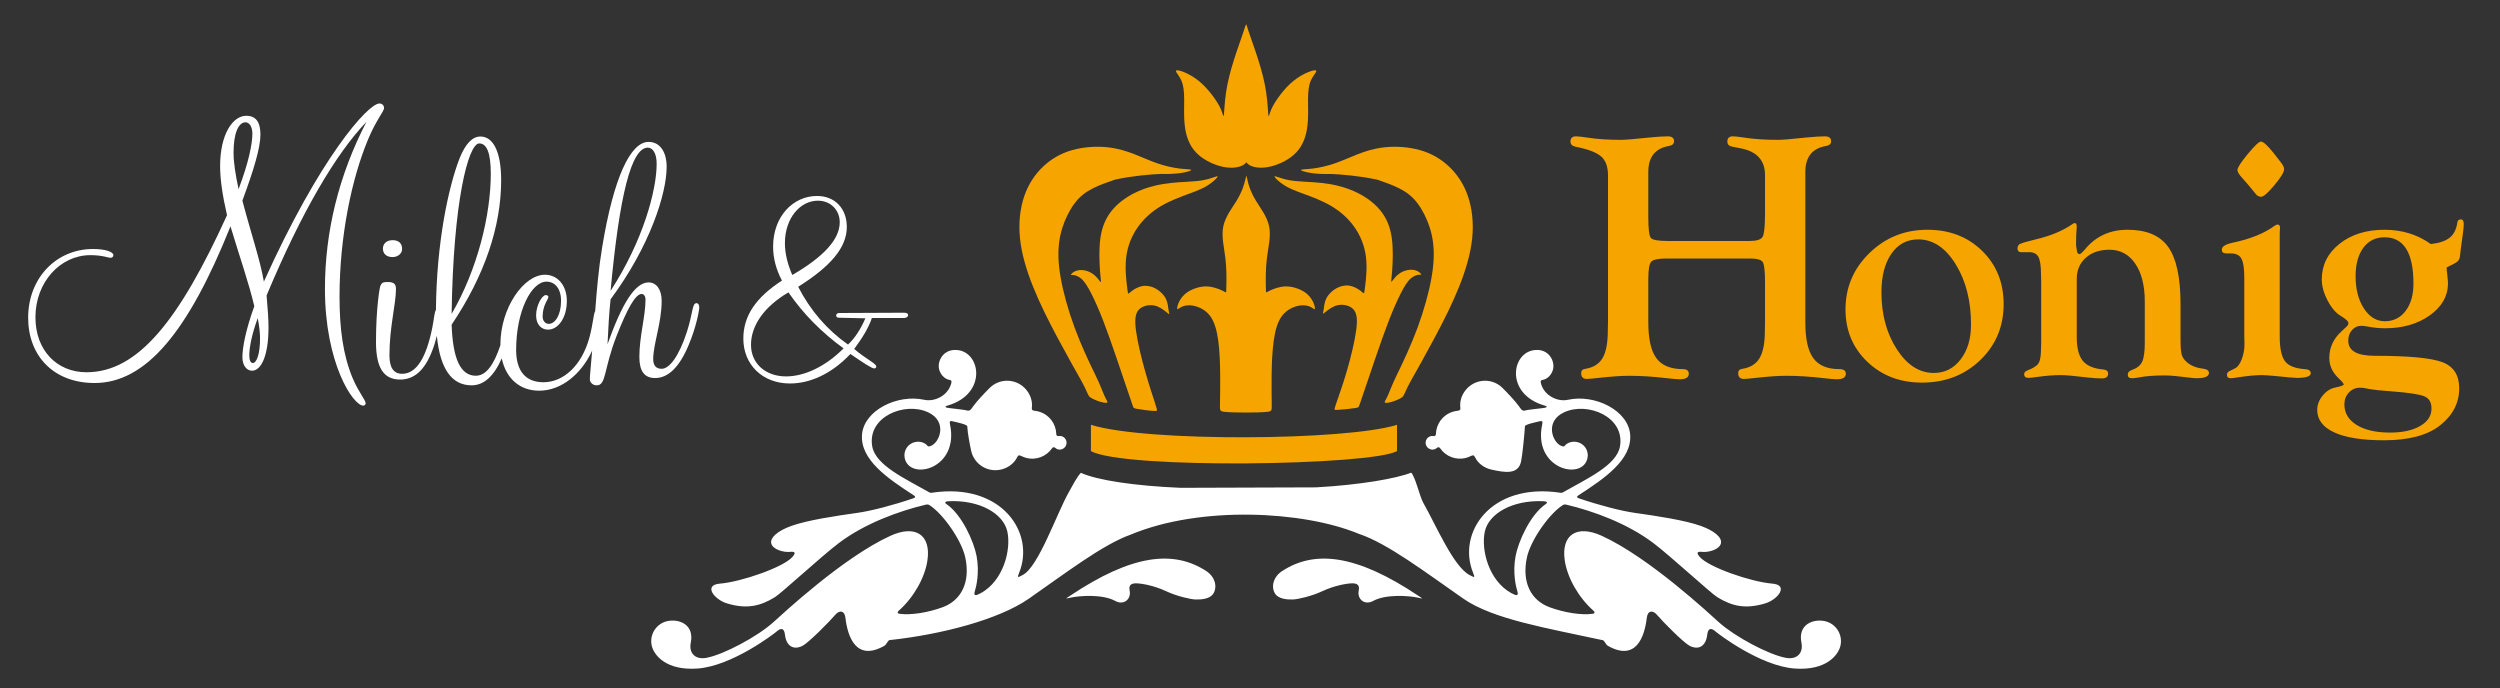 <?xml version="1.0" encoding="utf-8"?>
<!-- Generator: Adobe Illustrator 15.1.0, SVG Export Plug-In . SVG Version: 6.00 Build 0)  -->
<!DOCTYPE svg PUBLIC "-//W3C//DTD SVG 1.1//EN" "http://www.w3.org/Graphics/SVG/1.1/DTD/svg11.dtd">
<svg version="1.1" id="Ebene_1" xmlns="http://www.w3.org/2000/svg" xmlns:xlink="http://www.w3.org/1999/xlink" x="0px" y="0px"
	 width="258px" height="71px" viewBox="0 0 258 71" enable-background="new 0 0 258 71" xml:space="preserve">
<rect x="0" y="0" width="258" height="71" fill="#333333" stroke="none"/>
<g>
	<path fill="#F6A500" d="M126.34,42.5c-0.448-0.053-0.451-0.145-0.441-0.745c0.01-0.602,0.035-1.712,0.024-2.932
		c-0.006-1.221-0.049-2.552-0.2-3.666c-0.151-1.114-0.413-2.014-0.887-2.613c-0.474-0.599-1.163-0.901-1.705-0.999
		c-0.542-0.099-0.94,0.001-1.203,0.131c-0.263,0.129-0.393,0.287-0.432,0.214c-0.039-0.074,0.009-0.378,0.176-0.726
		c0.164-0.347,0.443-0.739,0.941-1.056c0.498-0.315,1.214-0.557,1.878-0.55c0.666,0.008,1.285,0.261,1.618,0.418
		c0.334,0.155,0.386,0.212,0.412,0.192c0.026-0.019,0.027-0.115,0.039-0.714c0.011-0.601,0.033-1.703-0.102-2.822
		c-0.134-1.118-0.426-2.251-0.216-3.266c0.21-1.016,0.921-1.916,1.38-2.661c0.458-0.745,0.666-1.338,0.797-1.801
		c0.073-0.262,0.155-0.569,0.2-0.802c0.05,0.239,0.125,0.544,0.197,0.802c0.128,0.463,0.333,1.056,0.788,1.801
		c0.457,0.745,1.163,1.646,1.37,2.661c0.207,1.015-0.091,2.148-0.23,3.266c-0.137,1.119-0.12,2.222-0.111,2.822
		c0.01,0.599,0.011,0.695,0.036,0.714c0.026,0.02,0.075-0.037,0.41-0.192c0.336-0.157,0.956-0.41,1.621-0.418
		c0.664-0.007,1.38,0.234,1.876,0.55c0.497,0.316,0.773,0.709,0.938,1.056c0.162,0.348,0.211,0.651,0.171,0.726
		c-0.04,0.073-0.168-0.085-0.431-0.214c-0.261-0.13-0.658-0.229-1.201-0.131c-0.544,0.098-1.232,0.4-1.709,0.999
		c-0.479,0.6-0.743,1.499-0.896,2.613c-0.156,1.113-0.205,2.445-0.218,3.666c-0.014,1.22,0.006,2.33,0.013,2.932
		c0.008,0.601,0.006,0.692-0.444,0.745C129.954,42.604,127.169,42.601,126.34,42.5L126.34,42.5z"/>
	<path fill="#F6A500" d="M137.739,42.255c-0.025-0.055-0.002-0.162,0.223-0.818c0.227-0.653,0.658-1.857,1.065-3.258
		c0.406-1.402,0.788-3.003,0.935-4.123c0.149-1.118,0.064-1.756-0.301-2.144c-0.365-0.387-1.011-0.525-1.545-0.428
		c-0.538,0.095-0.963,0.427-1.222,0.63c-0.258,0.204-0.349,0.279-0.367,0.255s0.035-0.148,0.075-0.437
		c0.041-0.286,0.071-0.736,0.282-1.154c0.214-0.415,0.607-0.798,1.047-1.036s0.925-0.333,1.37-0.255
		c0.445,0.08,0.848,0.332,1.088,0.507c0.237,0.178,0.312,0.28,0.358,0.265c0.047-0.014,0.066-0.142,0.146-0.805
		c0.078-0.664,0.214-1.86,0.07-2.977c-0.143-1.117-0.562-2.154-1.185-3.04c-0.621-0.884-1.446-1.615-2.392-2.176
		c-0.943-0.56-2.009-0.946-2.85-1.257c-0.843-0.31-1.459-0.542-2.012-0.895c-0.551-0.354-1.036-0.827-0.984-0.905
		c0.053-0.077,0.643,0.242,1.55,0.398c0.907,0.157,2.132,0.15,3.307,0.278c1.176,0.13,2.302,0.395,3.332,0.85
		c1.033,0.454,1.969,1.1,2.643,1.89s1.087,1.724,1.256,2.909c0.172,1.182,0.102,2.616,0.04,3.457
		c-0.064,0.839-0.121,1.083-0.081,1.095c0.04,0.011,0.176-0.213,0.377-0.438c0.197-0.228,0.462-0.455,0.779-0.603
		c0.316-0.148,0.69-0.221,1-0.201c0.308,0.02,0.554,0.134,0.711,0.245c0.156,0.113,0.222,0.228,0.227,0.262
		c0.003,0.036-0.058-0.005-0.195-0.002c-0.141,0.004-0.357,0.057-0.589,0.184c-0.234,0.123-0.486,0.325-0.808,0.814
		c-0.32,0.49-0.716,1.271-1.113,2.176c-0.398,0.905-0.801,1.933-1.309,3.356c-0.506,1.422-1.119,3.239-1.532,4.463
		c-0.417,1.225-0.634,1.859-0.753,2.212c-0.123,0.353-0.147,0.426-0.198,0.47c-0.052,0.045-0.126,0.062-0.31,0.091
		s-0.476,0.069-0.82,0.105c-0.348,0.035-0.749,0.067-0.984,0.082C137.834,42.314,137.762,42.311,137.739,42.255L137.739,42.255z"/>
	<path fill="#F6A500" d="M119.39,42.356c0.024-0.055,0.002-0.163-0.212-0.824c-0.216-0.664-0.625-1.879-1.021-3.289
		c-0.395-1.413-0.778-3.02-0.925-4.14c-0.149-1.123-0.064-1.762,0.3-2.149c0.366-0.388,1.012-0.526,1.549-0.433
		c0.535,0.098,0.96,0.431,1.218,0.635c0.258,0.203,0.349,0.28,0.368,0.255c0.018-0.023-0.035-0.148-0.075-0.437
		c-0.043-0.288-0.072-0.74-0.283-1.159c-0.211-0.416-0.607-0.8-1.047-1.039c-0.44-0.239-0.924-0.333-1.369-0.255
		c-0.446,0.08-0.85,0.332-1.089,0.509c-0.238,0.176-0.312,0.279-0.356,0.266c-0.049-0.014-0.069-0.144-0.147-0.809
		c-0.079-0.665-0.213-1.865-0.07-2.986c0.142-1.121,0.562-2.161,1.184-3.047c0.623-0.888,1.447-1.621,2.391-2.183
		c0.946-0.56,2.009-0.95,2.851-1.259c0.842-0.312,1.46-0.544,2.011-0.899c0.551-0.354,1.038-0.829,0.985-0.906
		c-0.052-0.078-0.643,0.241-1.55,0.399c-0.905,0.155-2.132,0.149-3.306,0.28c-1.177,0.128-2.301,0.394-3.333,0.851
		c-1.031,0.455-1.968,1.103-2.643,1.896c-0.672,0.792-1.086,1.729-1.255,2.916c-0.173,1.188-0.102,2.625-0.04,3.466
		c0.064,0.842,0.123,1.09,0.081,1.099c-0.039,0.013-0.177-0.213-0.377-0.439c-0.198-0.226-0.461-0.454-0.779-0.604
		s-0.692-0.223-1.001-0.202c-0.309,0.021-0.554,0.135-0.71,0.246c-0.154,0.114-0.223,0.229-0.227,0.264s0.058-0.008,0.196-0.003
		c0.139,0.005,0.356,0.056,0.588,0.183c0.234,0.127,0.484,0.327,0.804,0.818c0.324,0.491,0.72,1.275,1.118,2.183
		c0.398,0.907,0.8,1.939,1.306,3.366c0.507,1.427,1.12,3.25,1.534,4.475c0.415,1.23,0.632,1.865,0.754,2.219
		c0.12,0.354,0.147,0.428,0.196,0.471c0.049,0.047,0.126,0.063,0.333,0.101c0.208,0.035,0.549,0.093,0.884,0.136
		c0.334,0.041,0.666,0.067,0.867,0.078C119.295,42.416,119.365,42.412,119.39,42.356L119.39,42.356z"/>
	<path fill="#F6A500" d="M129.223,17.166c0.498,0.175,1.208,0.209,2.062-0.022s1.85-0.729,2.512-1.437
		c0.661-0.708,0.985-1.629,1.115-2.609c0.134-0.979,0.073-2.021,0.077-2.854c0.007-0.832,0.078-1.457,0.293-1.941
		c0.214-0.486,0.569-0.834,0.558-0.973c-0.013-0.138-0.394-0.069-0.855,0.122c-0.463,0.191-1.012,0.503-1.505,0.903
		c-0.492,0.398-0.933,0.883-1.328,1.395c-0.395,0.511-0.747,1.05-0.951,1.527c-0.205,0.477-0.265,0.893-0.308,0.607
		c-0.04-0.287-0.064-1.275-0.22-2.333c-0.155-1.057-0.445-2.188-0.803-3.323c-0.355-1.136-0.784-2.281-1.018-3
		c-0.016-0.051-0.206-0.689-0.25-0.728c-0.044,0.037-0.215,0.597-0.258,0.728c-0.233,0.72-0.661,1.865-1.018,3
		c-0.358,1.135-0.646,2.266-0.801,3.323c-0.156,1.058-0.181,2.045-0.221,2.333c-0.043,0.286-0.102-0.13-0.307-0.607
		c-0.205-0.477-0.557-1.016-0.952-1.527c-0.396-0.511-0.835-0.996-1.327-1.395c-0.493-0.4-1.041-0.712-1.504-0.903
		c-0.464-0.191-0.844-0.26-0.857-0.122c-0.011,0.139,0.344,0.487,0.559,0.973c0.212,0.485,0.287,1.109,0.292,1.941
		c0.005,0.832-0.055,1.874,0.076,2.854c0.133,0.98,0.457,1.901,1.119,2.609c0.66,0.708,1.658,1.206,2.511,1.437
		s1.562,0.197,2.064,0.033c0.277-0.092,0.493-0.221,0.641-0.432C128.762,16.943,128.964,17.073,129.223,17.166L129.223,17.166z"/>
	<path fill="#F6A500" d="M112.583,43.841c5.687,1.787,26.337,1.645,31.589,0c0,0.582,0,2.127,0,2.71
		c-2.607,1.493-28.219,1.893-31.589,0C112.583,45.968,112.583,44.423,112.583,43.841L112.583,43.841z"/>
	<path fill="#F6A500" d="M122.934,17.535c-0.034-0.074-0.59-0.062-1.27-0.149c-0.676-0.086-1.481-0.272-2.243-0.535
		c-0.762-0.261-1.484-0.6-2.305-0.921c-0.821-0.321-1.745-0.624-2.866-0.737c-1.121-0.11-2.445-0.03-3.601,0.298
		c-1.158,0.327-2.151,0.901-2.991,1.692c-0.839,0.791-1.524,1.805-1.955,3.063c-0.43,1.259-0.604,2.769-0.438,4.364
		c0.165,1.596,0.668,3.279,1.344,4.969c0.677,1.691,1.527,3.393,2.463,5.151c0.938,1.762,1.96,3.583,2.525,4.572
		c0.562,0.989,0.666,1.544,0.918,1.707c0.252,0.165,0.65,0.338,0.988,0.442c0.338,0.105,0.615,0.14,0.729,0.11
		c0.111-0.029,0.058-0.127-0.132-0.465c-0.191-0.337-0.519-1.317-1.102-2.495c-0.582-1.178-1.419-2.955-2.093-4.774
		c-0.674-1.821-1.186-3.686-1.45-5.208c-0.265-1.521-0.281-2.701-0.133-3.735c0.147-1.033,0.459-1.921,0.859-2.721
		c0.398-0.798,0.884-1.509,1.541-2.048c0.657-0.537,1.485-0.9,2.201-1.172c0.481-0.179,0.896-0.312,1.141-0.406
		c1.889-0.404,3.651-0.536,4.729-0.588c0.727,0.022,1.433-0.007,2.001-0.083C122.482,17.773,122.968,17.61,122.934,17.535
		L122.934,17.535z"/>
	<path fill="#F6A500" d="M151.491,20.247c-0.43-1.259-1.114-2.272-1.956-3.063c-0.838-0.791-1.832-1.365-2.989-1.692
		c-1.158-0.328-2.479-0.408-3.601-0.298c-1.124,0.113-2.046,0.416-2.867,0.737c-0.822,0.321-1.543,0.66-2.305,0.921
		c-0.762,0.263-1.565,0.449-2.243,0.535c-0.679,0.088-1.233,0.075-1.27,0.149c-0.033,0.075,0.45,0.238,1.14,0.334
		c0.566,0.076,1.272,0.105,1.999,0.083c1.077,0.053,2.841,0.184,4.73,0.588c0.245,0.095,0.66,0.228,1.141,0.406
		c0.716,0.271,1.543,0.635,2.198,1.172c0.657,0.539,1.144,1.25,1.543,2.048c0.399,0.8,0.713,1.688,0.86,2.721
		c0.148,1.034,0.13,2.213-0.133,3.735c-0.267,1.522-0.777,3.387-1.452,5.208c-0.674,1.819-1.511,3.596-2.092,4.774
		c-0.583,1.178-0.91,2.158-1.103,2.495c-0.189,0.338-0.243,0.436-0.132,0.465c0.112,0.029,0.391-0.005,0.728-0.11
		c0.339-0.104,0.738-0.277,0.989-0.442c0.252-0.163,0.356-0.718,0.921-1.707c0.562-0.989,1.585-2.81,2.522-4.572
		c0.936-1.759,1.787-3.46,2.463-5.151c0.676-1.69,1.18-3.374,1.346-4.969C152.093,23.016,151.92,21.506,151.491,20.247
		L151.491,20.247z"/>
	<g>
		<path fill="#FFFFFF" d="M40.507,26.53c0.594,0,0.99-0.396,0.99-0.833c0-0.595-0.356-0.911-0.99-0.911
			c-0.594,0-0.991,0.356-0.991,0.872C39.517,26.173,39.874,26.53,40.507,26.53z"/>
		<path fill="#FFFFFF" d="M39.636,11.156c0-0.277-0.198-0.476-0.476-0.476c-1.188,0-6.182,5.626-11.927,18.385
			c-0.396-2.298-1.347-5.032-2.219-8.36c1.188-3.21,1.862-5.468,1.862-6.815c0-1.307-0.476-1.941-1.466-1.941
			c-1.387,0-2.694,1.902-2.694,5.19c0,1.347,0.237,3.011,0.713,5.071c-4.913,10.778-9.153,16.207-14.502,16.207
			c-3.091,0-5.27-2.298-5.27-5.667c0-3.646,2.576-6.418,5.667-6.418c1.228,0,1.902,0.277,2.06,0.277
			c0.198,0,0.317-0.119,0.317-0.277c0-0.317-0.753-0.635-2.1-0.635c-3.804,0-6.696,3.011-6.696,7.092
			c0,3.963,2.654,6.738,6.854,6.738c5.349,0,9.708-5.39,14.027-16.168c0.951,3.17,1.902,5.864,2.457,8.242
			c-0.872,2.417-1.228,4.24-1.228,5.27c0,0.832,0.436,1.387,0.99,1.387c0.951,0,1.704-1.545,1.704-4.477
			c0-0.832-0.079-1.942-0.198-3.289c3.646-8.717,7.211-14.7,10.302-17.909c-2.853,5.507-4.279,11.332-4.279,17.235
			c0,7.648,2.893,12.046,3.962,12.046c0.119,0,0.238-0.119,0.238-0.238c0-0.356-0.714-1.109-1.347-2.615
			c-0.991-2.378-1.348-5.111-1.348-8.4c0-6.221,1.268-12.244,2.972-16.285C38.803,12.424,39.636,11.473,39.636,11.156z
			 M24.103,15.752c0-2.021,0.515-3.13,1.229-3.13c0.396,0,0.713,0.436,0.713,1.189c0,1.03-0.396,3.011-1.426,5.706
			C24.301,18.01,24.103,16.782,24.103,15.752z M26.084,37.466c-0.198,0-0.357-0.277-0.357-0.753c0-0.912,0.277-2.258,0.872-3.883
			c0.159,0.832,0.238,1.506,0.238,2.101C26.837,36.555,26.48,37.466,26.084,37.466z"/>
		<path fill="#FFFFFF" d="M93.293,32.272l-6.663,0.03c-0.213,0-0.334,0.092-0.334,0.243c0,0.183,0.091,0.244,0.334,0.244
			l2.677,0.061c-0.518,1.187-1.125,2.1-1.794,2.708c-2.161-1.521-3.895-3.529-5.142-5.964c3.347-2.099,5.02-4.046,5.02-6.176
			c0-1.886-1.217-3.194-3.073-3.194c-2.495,0-4.534,2.13-4.534,5.233c0,1.186,0.305,2.342,0.913,3.499
			c-2.677,1.734-3.985,3.621-3.985,5.994c0,2.677,1.978,4.625,4.807,4.625c2.13,0,4.351-1.036,6.237-3.043
			c1.43,0.974,2.221,1.491,2.464,1.491c0.122,0,0.214-0.093,0.214-0.183c0-0.335-0.913-0.67-2.283-1.826
			c0.913-1.218,1.521-2.282,1.826-3.195h3.316c0.244,0,0.426-0.152,0.426-0.274C93.719,32.363,93.598,32.272,93.293,32.272z
			 M84.41,20.71c1.308,0,2.251,0.974,2.251,2.221c0,1.766-1.643,3.561-4.898,5.447c-0.487-1.126-0.76-2.221-0.76-3.286
			C81.002,22.506,82.583,20.71,84.41,20.71z M81.124,38.845c-2.13,0-3.621-1.339-3.621-3.256c0-1.947,1.308-3.925,3.863-5.416
			c1.552,2.252,3.469,4.168,5.69,5.781C85.109,37.9,82.949,38.845,81.124,38.845z"/>
		<path fill="#FFFFFF" d="M71.889,31.285c-0.476,0-0.357,0.951-0.991,2.932c-0.832,2.577-1.823,3.843-2.615,3.843
			c-0.554,0-0.872-0.316-0.872-0.99c0-1.585,0.872-3.725,0.872-6.023c0-1.188-0.554-1.902-1.347-1.902
			c-1.387,0-2.734,2.141-4.24,6.38c0.08-1.664,0.159-3.21,0.317-4.636c4.082-5.508,5.785-10.936,5.785-13.67
			c0-1.624-0.752-2.575-1.862-2.575c-1.863,0-3.606,3.646-4.795,10.896c-0.36,2.16-0.55,4.356-0.717,6.572
			c-0.194,0.328-0.194,1.207-0.59,2.7c-0.792,2.932-2.695,4.636-4.755,4.636c-1.823,0-2.813-1.149-2.813-3.329
			c0-4.042,1.585-7.054,3.13-7.054c0.872,0,1.506,0.714,1.506,1.981c0,1.506-0.634,2.378-1.268,2.378
			c-0.357,0-0.634-0.317-0.634-0.753c0-1.188,0.595-1.783,0.595-2.021c0-0.119-0.119-0.197-0.277-0.197
			c-0.357,0-0.991,1.03-0.991,2.1c0,0.911,0.515,1.466,1.229,1.466c1.03,0,1.942-1.188,1.942-2.972c0-1.585-0.951-2.694-2.259-2.694
			c-2.179,0-4.597,3.408-4.597,7.212c0,0.02,0.002,0.036,0.002,0.056c-0.695,2.097-1.512,3.154-2.538,3.154
			c-1.585,0-2.378-1.744-2.497-5.27c3.408-5.072,5.111-10.144,5.111-14.899c0-2.971-0.832-4.517-2.14-4.517
			c-0.832,0-1.545,0.753-2.139,2.219c-1.16,2.976-2.391,8.707-2.451,15.679c-0.159,0.226-0.18,0.814-0.362,1.755
			c-0.633,3.21-1.665,4.834-3.13,4.834c-0.872,0-1.307-0.634-1.307-1.902c0-2.932,0.673-5.27,0.673-6.855
			c0-0.515-0.238-0.713-0.832-0.713c-0.476,0-0.634,0.039-0.792,0.436c-0.04,0.079-0.437,2.18-0.437,5.745
			c0,2.617,0.753,3.884,2.496,3.884c1.466,0,2.536-0.99,3.289-2.932c0.197-0.492,0.362-1.043,0.495-1.584
			c0.332,3.402,1.525,5.111,3.586,5.111c1.268,0,2.291-0.931,3.113-2.782c0.441,2.109,1.89,3.336,3.86,3.336
			c2.305,0,4.371-1.743,5.468-4.132c-0.138,1.652-0.238,2.618-0.238,2.944c0,0.317,0.277,0.635,0.713,0.635
			c0.99,0,0.713-1.664,2.021-5.033c1.149-2.933,1.981-4.398,2.615-4.398c0.198,0,0.396,0.197,0.396,0.594
			c0,1.704-0.634,3.765-0.634,5.905c0,1.466,0.515,2.179,1.625,2.179c1.347,0,2.496-1.108,3.447-3.368
			c0.833-1.981,1.11-3.646,1.11-3.923S72.047,31.285,71.889,31.285z M66.856,15.237c0.515,0,0.911,0.594,0.911,1.664
			c0,2.733-1.387,7.925-4.755,13.115C63.924,20.149,65.152,15.237,66.856,15.237z M49.462,14.801c0.792,0,1.188,1.03,1.188,3.129
			c0,4.279-1.387,9.907-4.042,14.463C46.768,20.902,48.313,14.801,49.462,14.801z"/>
	</g>
	<path fill="#F6A500" d="M181.916,27.048c0.158,0.247,0.234,0.961,0.234,2.141v3.973l-0.016,0.976c0,1.253-0.179,2.186-0.535,2.8
		c-0.355,0.614-0.943,0.986-1.763,1.119c-0.301,0.036-0.453,0.184-0.453,0.441c0,0.406,0.193,0.608,0.579,0.608
		c0.192,0,0.657-0.043,1.393-0.127c1.242-0.132,2.244-0.199,3.004-0.199c1.182,0,2.49,0.084,3.925,0.253
		c0.627,0.073,1.049,0.108,1.268,0.108c0.627,0,0.939-0.189,0.939-0.57c0-0.318-0.224-0.479-0.669-0.479
		c-1.242,0-2.138-0.376-2.687-1.129c-0.55-0.752-0.824-1.984-0.824-3.693V17.756c0-1.553,0.712-2.45,2.137-2.691
		c0.349-0.061,0.523-0.227,0.523-0.497c0-0.332-0.218-0.498-0.65-0.498c-0.446,0-1.104,0.042-1.973,0.127
		c-1.447,0.157-2.399,0.235-2.857,0.235c-1.315,0-2.468-0.076-3.455-0.229c-0.581-0.088-0.979-0.133-1.195-0.133
		c-0.386,0-0.579,0.178-0.579,0.534c0,0.294,0.17,0.472,0.508,0.533l0.832,0.163c1.7,0.314,2.549,1.242,2.549,2.785v3.89
		c0,1.339-0.081,2.156-0.243,2.451c-0.163,0.296-0.612,0.443-1.348,0.443h-8.448c-0.987,0-1.571-0.105-1.745-0.315
		c-0.175-0.211-0.263-0.931-0.263-2.159v-4.64c0-1.553,0.712-2.449,2.134-2.69c0.351-0.061,0.526-0.227,0.526-0.497
		c0-0.332-0.218-0.498-0.652-0.498c-0.445,0-1.104,0.042-1.971,0.127c-1.46,0.157-2.412,0.235-2.858,0.235
		c-1.314,0-2.461-0.076-3.437-0.229c-0.581-0.088-0.979-0.133-1.195-0.133c-0.386,0-0.579,0.178-0.579,0.534
		c0,0.282,0.17,0.459,0.508,0.533c1.289,0.253,2.173,0.588,2.649,1.003s0.716,1.063,0.716,1.943v15.076l-0.02,0.976
		c0,1.253-0.177,2.188-0.533,2.802c-0.356,0.614-0.942,0.987-1.764,1.12c-0.302,0.036-0.452,0.184-0.452,0.441
		c0,0.406,0.192,0.608,0.578,0.608c0.193,0,0.657-0.043,1.394-0.127c1.242-0.132,2.237-0.199,2.985-0.199
		c1.194,0,2.501,0.084,3.926,0.253c0.639,0.073,1.065,0.108,1.283,0.108c0.627,0,0.941-0.189,0.941-0.57
		c0-0.318-0.206-0.479-0.616-0.479c-1.266,0-2.177-0.376-2.73-1.129c-0.556-0.752-0.833-1.984-0.833-3.693v-4.498
		c0-0.951,0.101-1.538,0.299-1.761s0.727-0.334,1.583-0.334h8.574C181.307,26.678,181.76,26.801,181.916,27.048L181.916,27.048z
		 M192.926,26.114c-1.646,1.603-2.47,3.542-2.47,5.819c0,2.168,0.752,3.969,2.253,5.403c1.5,1.434,3.38,2.149,5.634,2.149
		c2.4,0,4.405-0.773,6.016-2.321c1.61-1.548,2.416-3.472,2.416-5.773c0-2.229-0.743-4.065-2.226-5.511
		c-1.484-1.446-3.365-2.169-5.644-2.169C196.563,23.711,194.573,24.513,192.926,26.114L192.926,26.114z M201.823,27.265
		c1.058,1.706,1.586,3.784,1.586,6.234c0,1.466-0.357,2.663-1.072,3.594c-0.715,0.933-1.637,1.396-2.767,1.396
		c-1.489,0-2.763-0.816-3.819-2.451c-1.058-1.633-1.587-3.591-1.587-5.874c0-1.669,0.345-2.996,1.028-3.982
		c0.685-0.984,1.609-1.478,2.775-1.478C199.48,24.706,200.767,25.56,201.823,27.265L201.823,27.265z M223.764,25.488
		c-0.844-1.185-2.245-1.777-4.208-1.777c-1.816,0-3.279,0.676-4.388,2.026c-0.288,0.338-0.481,0.501-0.579,0.489
		c-0.107-0.013-0.187-0.092-0.234-0.236l-0.108-0.687l0.018-1.031l0.054-0.904c0-0.242-0.071-0.356-0.217-0.344
		c-0.072,0-0.15,0.036-0.234,0.108c-1.017,0.699-2.281,1.224-3.793,1.573c-0.884,0.218-1.416,0.371-1.598,0.462
		c-0.181,0.09-0.271,0.25-0.271,0.479c0,0.121,0.029,0.211,0.091,0.272c0.06,0.071,0.149,0.107,0.27,0.107h0.832
		c0.471,0,0.793,0.166,0.968,0.498c0.175,0.332,0.263,0.932,0.263,1.8l0.02,0.706v6.368l-0.02,0.596
		c0,0.725-0.084,1.222-0.253,1.494c-0.17,0.271-0.561,0.522-1.176,0.751c-0.204,0.084-0.308,0.211-0.308,0.38
		c0,0.253,0.152,0.379,0.453,0.379c0.157,0,0.453-0.031,0.889-0.096c0.918-0.129,1.728-0.192,2.429-0.192
		c0.52,0,1.463,0.084,2.829,0.253c0.555,0.06,1.031,0.09,1.431,0.09c0.423,0,0.635-0.168,0.635-0.506
		c0-0.242-0.169-0.381-0.507-0.417c-0.988-0.084-1.69-0.382-2.107-0.894s-0.624-1.323-0.624-2.43v-6.033
		c0-0.892,0.31-1.613,0.929-2.167c0.617-0.554,1.43-0.832,2.438-0.832c1.127,0,2.019,0.479,2.672,1.438
		c0.655,0.959,0.981,2.259,0.981,3.898v4.27c0,0.917-0.091,1.568-0.271,1.954s-0.536,0.67-1.067,0.851
		c-0.277,0.109-0.416,0.259-0.416,0.452c0,0.266,0.133,0.397,0.398,0.397c0.205,0,0.448-0.025,0.726-0.077
		c0.688-0.142,1.606-0.212,2.757-0.212c0.301,0,0.718,0.029,1.251,0.086l1.177,0.136c0.339,0.045,0.599,0.067,0.779,0.067
		c0.859,0,1.287-0.18,1.287-0.543c0-0.24-0.188-0.385-0.562-0.434c-0.675-0.072-1.229-0.282-1.662-0.631
		c-0.303-0.253-0.495-0.521-0.579-0.804c-0.085-0.283-0.128-0.815-0.128-1.597v-3.662C225.026,28.631,224.605,26.673,223.764,25.488
		L223.764,25.488z M231.969,15.896c-0.708,0.856-1.062,1.405-1.062,1.646c0,0.156,0.102,0.361,0.307,0.614l0.792,0.905l0.848,1.03
		c0.157,0.146,0.318,0.218,0.486,0.218c0.252,0,0.715-0.404,1.387-1.212c0.674-0.809,1.005-1.356,0.993-1.646
		c-0.012-0.193-0.108-0.404-0.288-0.633l-0.758-0.977c-0.648-0.82-1.1-1.23-1.352-1.23
		C233.129,14.612,232.679,15.041,231.969,15.896L231.969,15.896z M235.285,23.674l0.017-0.162c0-0.217-0.085-0.331-0.252-0.343
		c-0.073,0-0.177,0.042-0.309,0.126c-1.053,0.784-2.499,1.369-4.338,1.755c-0.737,0.159-1.108,0.393-1.108,0.699
		c0,0.123,0.021,0.208,0.056,0.257c0.084,0.099,0.241,0.147,0.47,0.147h0.417c0.518,0,0.877,0.181,1.076,0.542
		c0.199,0.36,0.298,1.01,0.298,1.948v6.113l0.019,0.758c0,0.542-0.094,1.059-0.281,1.551c-0.187,0.493-0.412,0.806-0.677,0.938
		l-0.616,0.308c-0.156,0.086-0.235,0.21-0.235,0.371c0,0.234,0.127,0.352,0.382,0.352c0.146,0,0.35-0.023,0.615-0.071
		c1.089-0.169,1.951-0.253,2.593-0.253c0.241,0,0.736,0.033,1.486,0.102l1.359,0.136c0.399,0.035,0.659,0.051,0.779,0.051
		c0.955,0,1.433-0.159,1.433-0.479c0-0.258-0.199-0.4-0.597-0.425c-1.002-0.06-1.685-0.331-2.054-0.812
		c-0.368-0.48-0.551-1.334-0.551-2.562V24.486C235.267,24.053,235.271,23.782,235.285,23.674L235.285,23.674L235.285,23.674z
		 M246.084,23.711c-1.882,0-3.433,0.485-4.65,1.454s-1.826,2.194-1.826,3.674c0,0.687,0.201,1.415,0.606,2.186
		c0.404,0.771,0.871,1.306,1.401,1.606c0.495,0.302,0.741,0.536,0.741,0.704c0,0.121-0.054,0.235-0.162,0.345l-0.579,0.542
		c-0.82,0.76-1.23,1.664-1.23,2.713c0,0.735,0.271,1.387,0.812,1.953l0.541,0.543l0.144,0.235c-0.011,0.097-0.301,0.206-0.865,0.327
		c-0.508,0.096-0.946,0.374-1.318,0.834c-0.374,0.459-0.562,0.95-0.562,1.47c0,1.016,0.59,1.794,1.77,2.332
		c1.178,0.538,2.887,0.808,5.124,0.808c2.574,0,4.512-0.52,5.812-1.559c1.299-1.039,1.948-2.309,1.948-3.807
		c0-1.354-0.577-2.251-1.729-2.692c-1.153-0.441-3.486-0.661-7.004-0.661c-1.812,0-2.718-0.519-2.718-1.556
		c0-0.435,0.126-0.799,0.383-1.095c0.256-0.295,0.574-0.443,0.954-0.443c0.183,0,0.394,0.024,0.634,0.072
		c0.652,0.121,1.261,0.181,1.827,0.181c1.833,0,3.374-0.445,4.623-1.337c1.247-0.893,1.871-1.995,1.871-3.31
		c0-0.133-0.029-0.488-0.091-1.066c-0.023-0.121-0.042-0.308-0.053-0.561c0.613-0.289,0.994-0.499,1.139-0.631
		c0.145-0.133,0.229-0.337,0.253-0.614c0.013-0.204,0.066-0.644,0.164-1.317c0.144-0.985,0.216-1.628,0.216-1.929
		c0-0.312-0.102-0.47-0.307-0.47c-0.218,0-0.338,0.121-0.363,0.361c-0.096,0.674-0.358,1.183-0.786,1.525
		c-0.427,0.343-1.076,0.562-1.945,0.658C249.484,24.204,247.893,23.711,246.084,23.711L246.084,23.711L246.084,23.711z
		 M249.068,29.271c0,1.162-0.27,2.101-0.808,2.814c-0.541,0.713-1.255,1.068-2.142,1.068c-0.863,0-1.581-0.437-2.157-1.312
		c-0.574-0.874-0.863-1.982-0.863-3.325c0-1.246,0.267-2.229,0.8-2.948c0.533-0.72,1.262-1.079,2.186-1.079
		C248.073,24.489,249.068,26.083,249.068,29.271L249.068,29.271L249.068,29.271z M243.996,40.047l0.469,0.091
		c0.554,0.096,1.349,0.181,2.385,0.252c1.758,0.134,2.879,0.306,3.359,0.517c0.482,0.211,0.723,0.63,0.723,1.257
		c0,0.748-0.392,1.348-1.175,1.8c-0.785,0.453-1.815,0.679-3.095,0.679c-1.459,0-2.611-0.263-3.455-0.786
		c-0.844-0.525-1.266-1.233-1.266-2.126c0-0.483,0.155-0.891,0.465-1.222c0.309-0.331,0.695-0.497,1.155-0.497
		C243.695,40.011,243.84,40.023,243.996,40.047L243.996,40.047L243.996,40.047z"/>
	<path fill="#FFFFFF" d="M121.85,50.343c-4.678-0.193-8.643-0.783-10.306-1.549c-0.441,0.48-0.863,1.328-1.221,1.958
		c-1.3,2.296-3.14,7.742-4.78,8.587c-0.5,0.257-0.603,0.347-0.375-0.21c1.702-4.156-1.82-9.353-8.966-8.283
		c-0.179,0.035-0.23,0.004-0.354-0.067c-2.368-1.355-5.492-2.744-5.835-4.713c-0.532-3.061,3.362-4.639,5.77-3.516
		c2.026,0.947,1.199,3.118,0.279,3.47c-0.175,0.068-0.292,0.083-0.37-0.034c-0.134-0.203-0.633-0.502-1.252-0.369
		c-0.757,0.16-1.237,0.91-1.073,1.666c0.515,2.379,5.677,1.113,4.667-3.515c-0.081-0.37,0.103-0.339,0.333-0.279
		c0.277,0.072,1.445,0.301,1.455,0.507c0.036,0.737,0.261,1.868,0.398,2.51c0.296,1.383,1.663,2.26,3.044,1.96
		c0.762-0.165,1.396-0.64,1.713-1.289c0.105-0.216,0.193-0.229,0.431-0.115c0.146,0.074,0.302,0.135,0.466,0.182
		c1.041,0.288,2.111-0.135,2.692-0.976c0.082-0.137,0.221-0.147,0.331-0.053c0.071,0.067,0.159,0.12,0.26,0.153
		c0.364,0.119,0.775-0.107,0.883-0.475c0.113-0.383-0.114-0.781-0.483-0.879c-0.102-0.027-0.205-0.03-0.302-0.012
		c-0.144,0.02-0.254-0.065-0.249-0.225c-0.029-1.021-0.697-1.959-1.728-2.282c-0.163-0.051-0.327-0.084-0.49-0.101
		c-0.262-0.035-0.329-0.094-0.299-0.332c0.087-0.717-0.187-1.461-0.736-2.014c-0.997-1.003-2.62-1.01-3.621-0.011
		c-0.465,0.465-1.268,1.292-1.699,1.892c-0.121,0.166-0.301,0.539-0.619,0.439c-0.374-0.114-1.862-0.237-2.082-0.292
		c-0.21-0.052-0.215-0.146,0.034-0.217c4.278-1.206,3.433-5.867,0.711-5.744c-1.117,0.049-1.7,1.058-1.582,1.875
		c0.08,0.557,0.536,1.139,1.131,1.222c0.176,0.024,0.204,0.15,0.128,0.407c-0.366,1.245-1.724,1.866-2.767,1.639
		c-2.795-0.614-6.224,1.1-6.426,3.582c-0.213,2.611,2.695,4.564,5.362,6.29c0.178,0.131,0.157,0.217-0.064,0.293
		c-2.083,0.713-4.365,1.306-5.771,1.503c-2.229,0.312-5.173,0.756-6.818,1.347c-1.362,0.488-2.191,1.175-2.082,1.771
		c0.123,0.677,1.324,0.98,1.95,0.909c0.505-0.058,0.628,0.08,0.236,0.528c-0.92,1.055-5.245,2.563-7.479,2.749
		c-1.745,0.144-0.579,1.643,0.723,2.037c2.012,0.61,3.415,0.308,4.951-0.638c0.697-0.431,4.798-4.222,6.589-5.578
		c2.686-2.033,6.212-3.313,9.007-3.976c0.219-0.043,0.295,0.012,0.42,0.095c1.389,0.925,3.264,3.613,3.635,5.366
		c0.555,2.611-0.462,4.44-2.342,5.129c-1.542,0.565-3.259,0.833-4.446,0.679c-0.234-0.035-0.243-0.176-0.086-0.314
		c1.518-1.336,2.7-3.379,2.967-5.2c0.389-2.646-1.242-3.706-3.807-2.541c-4.896,2.226-11.206,8.128-12.117,8.944
		c-1.633,1.464-5.085,3.314-6.874,3.652c-1.207,0.229-1.834-0.529-1.628-1.547c0.395-1.94-1.259-2.484-2.402-2.241
		c-1.144,0.244-1.874,1.367-1.63,2.51c0.21,0.99,1.474,2.622,4.738,2.384c3.543-0.256,7.883-3.577,8.196-3.851
		c0.313-0.272,0.732-0.444,0.821,0.363c0.125,1.128,0.845,1.64,1.815,1.144c0.621-0.316,2.778-2.492,3.373-3.197
		c0.413-0.49,0.959-0.485,1.053,0.317c0.227,1.942,1.101,4.532,4.015,2.88c0.251-0.142,0.37-0.635,0.61-0.597
		c5.387-0.587,11.222-2.131,14.292-4.261c3.708-2.572,7.635-5.599,10.519-6.615c7.195-3.012,17.829-2.452,23.52-0.092
		c2.981,0.977,6.984,4.044,10.824,6.707c3.07,2.13,8.664,3.035,14.291,4.261c0.241-0.039,0.361,0.455,0.611,0.597
		c2.913,1.652,3.788-0.938,4.015-2.88c0.094-0.804,0.64-0.808,1.053-0.317c0.594,0.705,2.75,2.881,3.372,3.197
		c0.97,0.496,1.69-0.016,1.815-1.144c0.088-0.808,0.508-0.636,0.82-0.363c0.314,0.273,4.653,3.594,8.197,3.851
		c3.265,0.238,4.528-1.394,4.737-2.384c0.243-1.143-0.486-2.267-1.63-2.51s-2.798,0.301-2.402,2.241
		c0.205,1.017-0.421,1.775-1.628,1.547c-1.788-0.338-5.241-2.188-6.874-3.652c-0.911-0.816-7.221-6.719-12.118-8.944
		c-2.563-1.165-4.194-0.106-3.808,2.541c0.269,1.821,1.451,3.864,2.97,5.2c0.154,0.139,0.146,0.279-0.087,0.314
		c-1.188,0.154-2.904-0.113-4.446-0.679c-1.881-0.689-2.897-2.518-2.343-5.129c0.373-1.753,2.248-4.441,3.637-5.366
		c0.123-0.083,0.2-0.138,0.419-0.095c2.796,0.662,6.32,1.942,9.007,3.976c1.791,1.356,5.892,5.147,6.59,5.578
		c1.535,0.945,2.938,1.248,4.949,0.638c1.302-0.395,2.468-1.894,0.723-2.039c-2.234-0.184-6.559-1.692-7.479-2.747
		c-0.393-0.448-0.271-0.586,0.236-0.528c0.625,0.071,1.826-0.232,1.949-0.909c0.11-0.597-0.719-1.283-2.082-1.771
		c-1.645-0.591-4.588-1.034-6.818-1.347c-1.405-0.197-3.688-0.79-5.771-1.503c-0.221-0.076-0.241-0.162-0.062-0.293
		c2.667-1.726,5.573-3.679,5.36-6.29c-0.202-2.482-3.63-4.197-6.428-3.582c-1.043,0.228-2.399-0.394-2.766-1.639
		c-0.077-0.257-0.049-0.383,0.127-0.407c0.597-0.083,1.052-0.665,1.133-1.222c0.117-0.816-0.467-1.826-1.584-1.875
		c-2.722-0.123-3.565,4.538,0.712,5.744c0.25,0.07,0.245,0.165,0.035,0.217c-0.219,0.055-1.71,0.178-2.083,0.292
		c-0.316,0.1-0.499-0.273-0.619-0.439c-0.431-0.6-1.234-1.427-1.699-1.892c-1.001-0.999-2.623-0.992-3.621,0.011
		c-0.549,0.553-0.823,1.297-0.734,2.014c0.028,0.237-0.038,0.297-0.301,0.332c-0.162,0.017-0.326,0.05-0.488,0.101
		c-1.031,0.323-1.699,1.261-1.729,2.282c0.005,0.159-0.104,0.244-0.249,0.225c-0.098-0.019-0.199-0.016-0.302,0.012
		c-0.369,0.098-0.596,0.496-0.483,0.879c0.109,0.367,0.52,0.594,0.884,0.475c0.101-0.033,0.188-0.086,0.26-0.153
		c0.11-0.095,0.249-0.084,0.331,0.053c0.581,0.841,1.651,1.264,2.692,0.975c0.163-0.046,0.319-0.106,0.465-0.181
		c0.24-0.114,0.326-0.101,0.432,0.115c0.316,0.649,0.951,1.124,1.713,1.289c1.382,0.3,2.748,0.542,3.044-0.841
		c0.138-0.642,0.362-2.892,0.397-3.629c0.01-0.206,1.179-0.435,1.458-0.507c0.229-0.06,0.412-0.091,0.331,0.279
		c-1.009,4.628,4.152,5.894,4.667,3.515c0.164-0.756-0.315-1.506-1.072-1.666c-0.619-0.133-1.118,0.166-1.252,0.369
		c-0.078,0.117-0.195,0.103-0.371,0.034c-0.918-0.352-1.746-2.523,0.279-3.47c2.408-1.123,6.303,0.455,5.771,3.516
		c-0.343,1.969-3.467,3.357-5.833,4.713c-0.126,0.071-0.177,0.103-0.355,0.067c-7.145-1.069-10.667,4.127-8.965,8.283
		c0.228,0.557,0.123,0.467-0.376,0.21c-1.64-0.845-3.479-5.173-4.781-7.468c-0.362-0.639-0.789-2.61-1.236-3.095
		c-1.521,0.608-5.289,1.268-9.81,1.519 M101.226,61.208c-0.558,0.306-0.797,0.334-0.599-0.287c0.097-0.301,0.488-1.799,0.155-3.547
		c-0.278-1.466-1.489-4.235-3.102-5.349c-0.26-0.179-0.116-0.284,0.216-0.3c3.199-0.149,5.667,1.271,6.066,3.149
		C104.359,56.734,103.559,59.926,101.226,61.208L101.226,61.208z M156.411,57.373c-0.333,1.748,0.058,3.247,0.155,3.548
		c0.197,0.621-0.041,0.593-0.601,0.287c-2.331-1.282-3.132-4.474-2.736-6.333c0.4-1.878,2.867-3.299,6.067-3.149
		c0.331,0.016,0.475,0.121,0.215,0.3C157.898,53.139,156.689,55.908,156.411,57.373L156.411,57.373z"/>
	<path fill="#FFFFFF" d="M110.421,61.49c6.467-4.33,10.734-4.722,14.062-2.56c0.895,0.581,1.172,1.602,0.744,2.312
		c-0.339,0.564-1.205,0.645-1.857,0.625c-0.492-0.014-1.937-0.342-3.026-0.854c-1.177-0.554-2.432-0.792-3.023-0.812
		c-0.507-0.019-0.874,0.123-0.743,0.744c0.188,0.881-0.602,1.562-1.489,1.07c-1.258-0.695-3.597-0.565-4.667-0.327
		C109.891,61.808,109.952,61.805,110.421,61.49L110.421,61.49z"/>
	<path fill="#FFFFFF" d="M146.381,61.49c-6.468-4.33-10.733-4.722-14.062-2.56c-0.894,0.581-1.172,1.602-0.744,2.312
		c0.34,0.564,1.207,0.645,1.857,0.625c0.491-0.014,1.937-0.342,3.028-0.854c1.176-0.554,2.431-0.792,3.022-0.812
		c0.505-0.018,0.874,0.123,0.741,0.744c-0.187,0.881,0.603,1.562,1.491,1.07c1.257-0.695,3.596-0.565,4.664-0.327
		C146.91,61.808,146.85,61.805,146.381,61.49L146.381,61.49z"/>
</g>
</svg>
